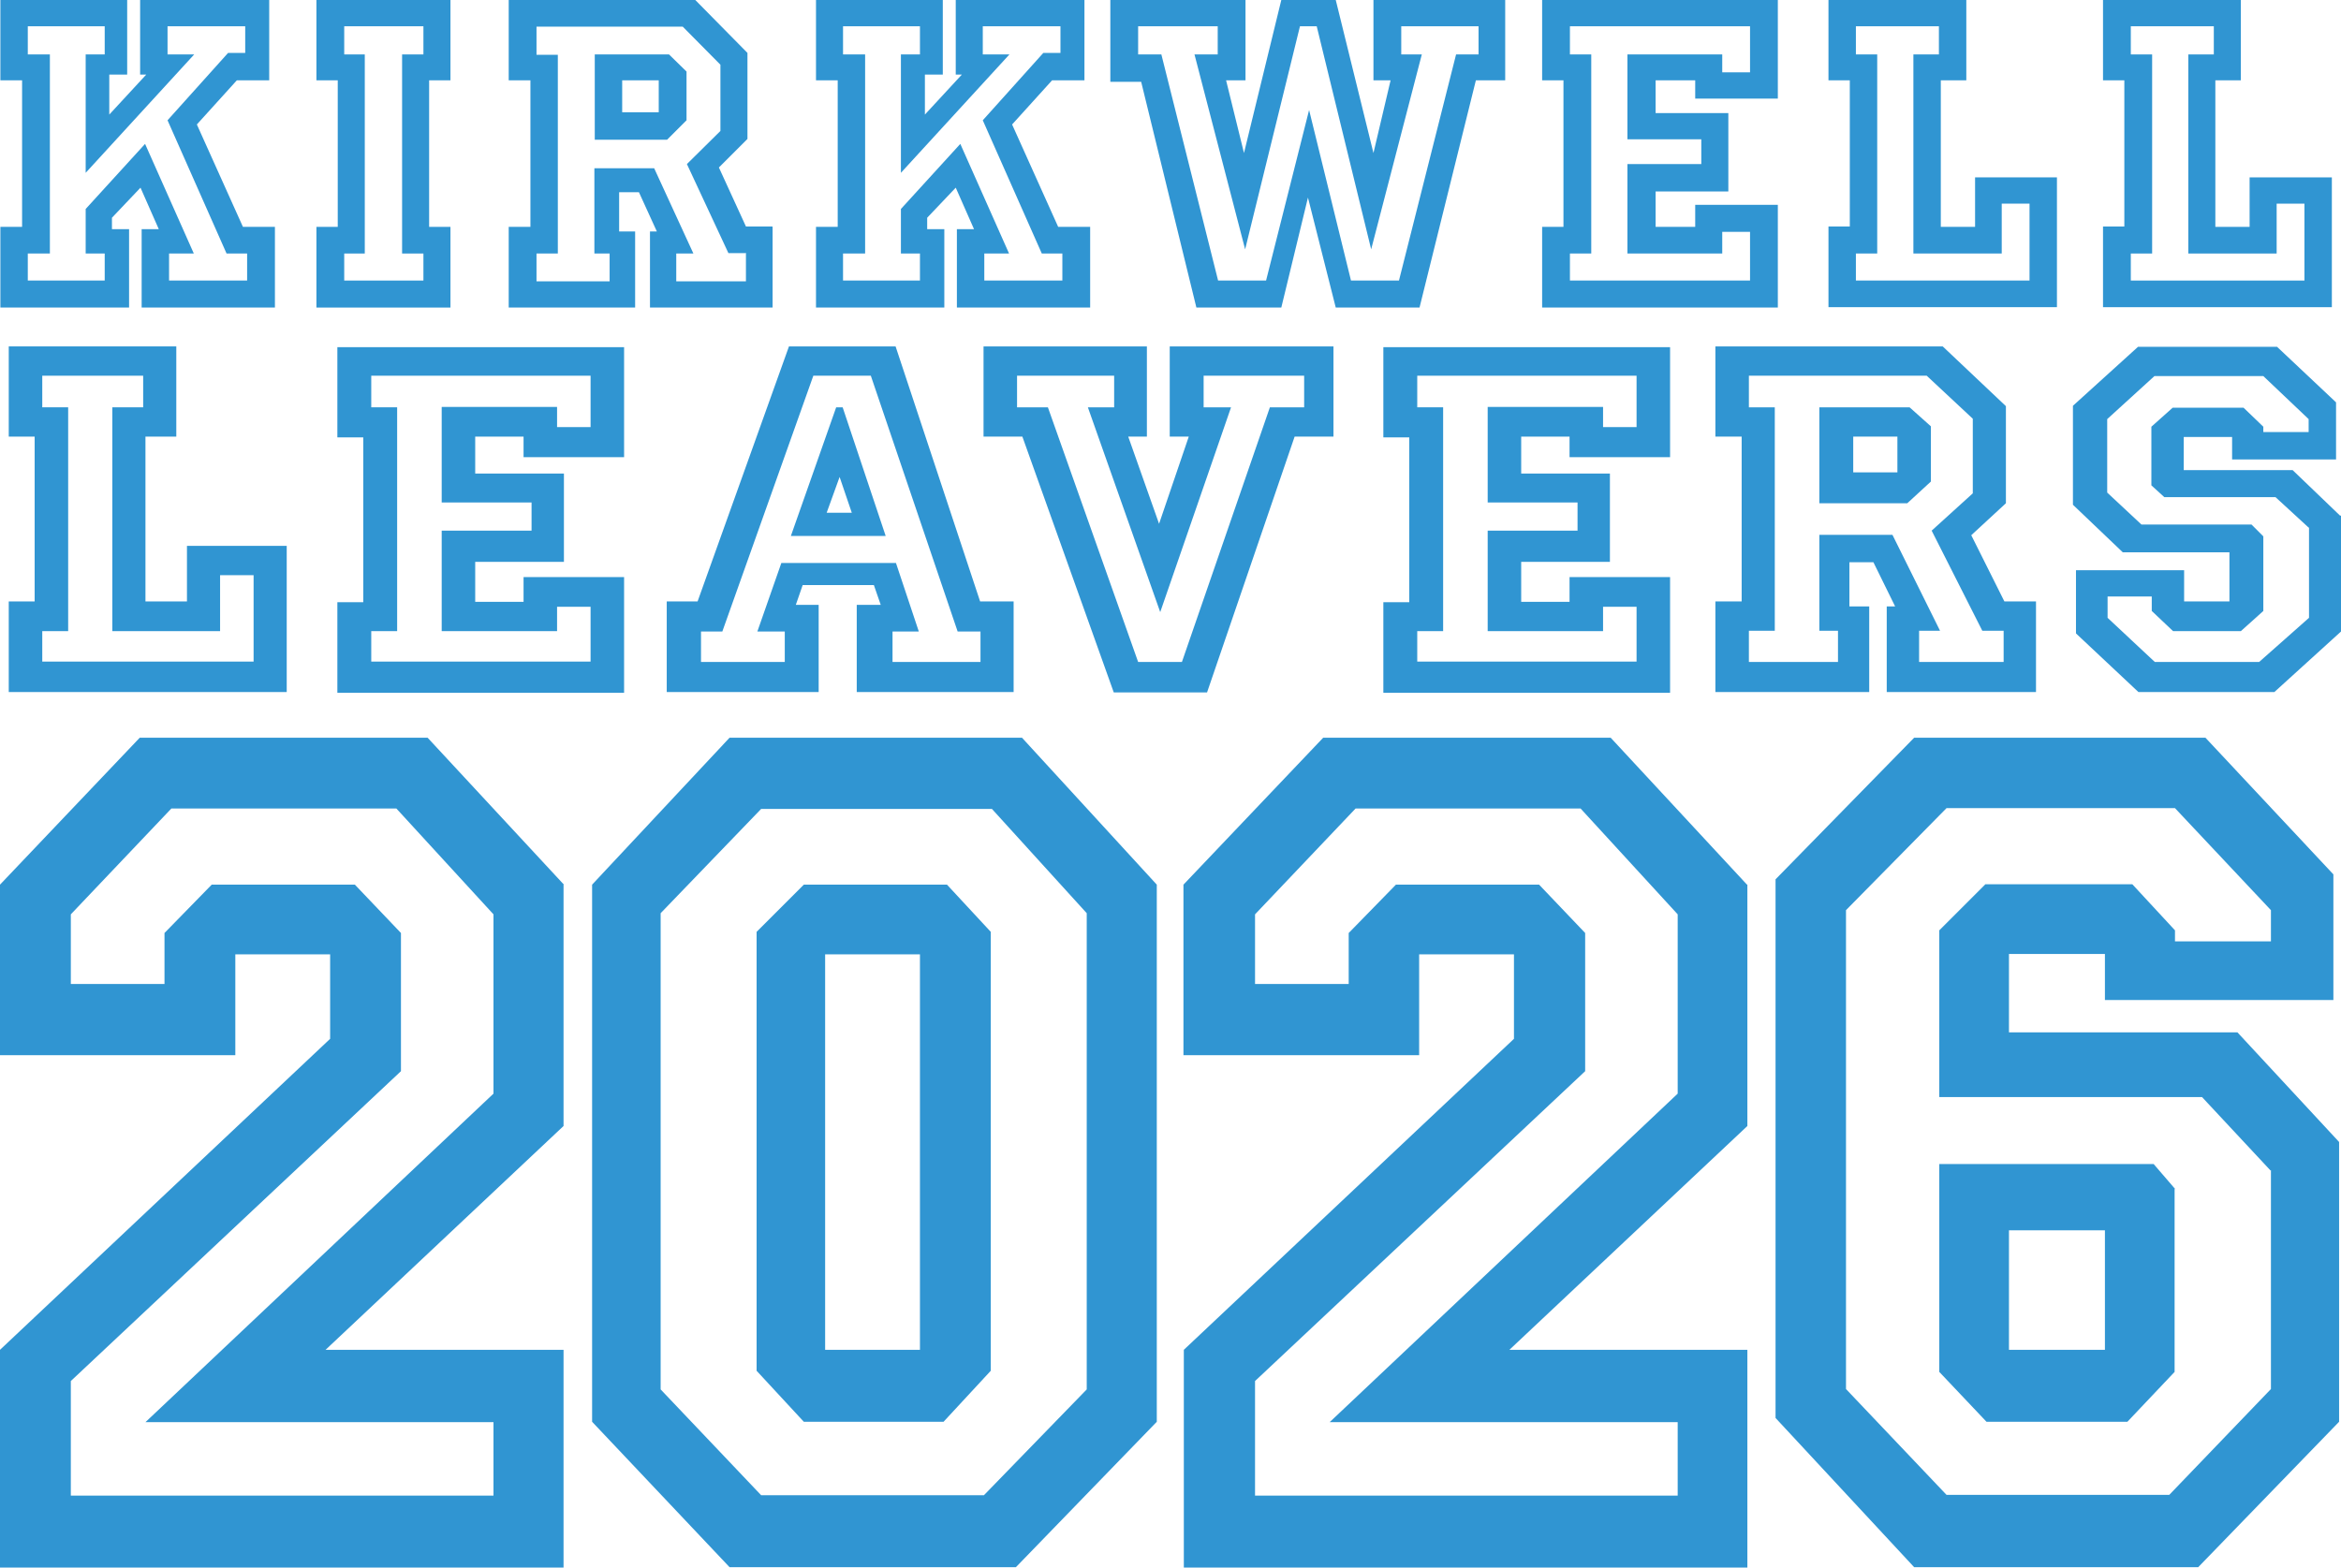 <svg xmlns="http://www.w3.org/2000/svg" id="Layer_2" viewBox="0 0 614.8 411.8"><defs><style>      .st0 {        fill: #3095d2;      }    </style></defs><g><path class="st0" d="M148,232.4v63.4l-62.5,58.8h62.5v57.2H0v-57.2l86.7-81.7v-22.2h-24.9v26.5H0v-44.8l36.7-38.6h75.6l35.8,38.6ZM129.6,240.2l-25.5-27.8h-59.1l-26.4,27.8v18.3h24.6v-13.4l12.4-12.7h37.6l12.1,12.7v36.3l-86.7,81.4v30.1h111v-19.3H38.2l91.4-86.3v-47Z"></path><path class="st0" d="M303.8,232.4v141.1l-37,38.2h-75.2l-36.1-38.2v-141.1l36.1-38.6h76.8l35.4,38.6ZM285.4,239.9l-24.9-27.4h-60.6l-26.4,27.4v125.1l26.4,27.8h58.5l27-27.8v-125.1ZM260.2,244.8v115.3l-12.4,13.4h-36.7l-12.4-13.4v-115.3l12.4-12.4h37.6l11.5,12.4ZM241.6,250.7h-24.9v103.9h24.9v-103.9Z"></path><path class="st0" d="M458.9,232.4v63.4l-62.5,58.8h62.5v57.2h-148v-57.2l86.7-81.7v-22.2h-24.9v26.5h-61.9v-44.8l36.7-38.6h75.5l35.8,38.6ZM440.6,240.2l-25.5-27.8h-59.1l-26.4,27.8v18.3h24.6v-13.4l12.4-12.7h37.6l12.1,12.7v36.3l-86.7,81.4v30.1h111v-19.3h-91.4l91.4-86.3v-47Z"></path><path class="st0" d="M614.3,300v73.5l-37,38.2h-74.6l-36.4-39.2v-141.5l36.4-37.2h76.5l33.6,35.9v33h-60v-12.1h-25.2v20.6h60l26.7,28.8ZM596.3,307.5l-18-19.3h-69v-43.8l12.1-12.1h38.6l11.2,12.1v2.9h25.2v-8.2l-25.2-26.8h-60l-26.4,26.8v125.8l26.4,27.8h58.5l26.7-27.8v-57.5ZM571.1,312.4v48l-12.4,13.1h-37l-12.4-13.1v-54.6h56.3l5.6,6.5ZM552.8,323.2h-25.2v31.4h25.2v-31.4Z"></path></g><g><path class="st0" d="M70.7,0v21.1h-8.5l-10.5,11.6,12.1,26.9h8.4v21.2h-35v-20.6h4.5l-4.8-10.9-7.5,7.9v3h4.5v20.6H.1v-21.2h5.7V21.1H.1V0h33.3v19.6h-4.7v10.5l9.7-10.5h-1.6V0h33.9ZM64.3,6.9h-20.3v7.4h7l-28.5,31.1V14.3h5v-7.4H7.3v7.4h5.8v52.3h-5.8v7.1h20.2v-7.1h-5v-11.7l15.6-17.1,12.8,28.8h-6.5v7.1h20.5v-7.1h-5.4l-15.5-35,15.9-17.7h4.5v-7Z"></path><path class="st0" d="M118.3,0v21.1h-5.6v38.5h5.6v21.2h-35.2v-21.2h5.6V21.1h-5.6V0h35.2ZM111.2,6.9h-20.8v7.4h5.4v52.3h-5.4v7.1h20.8v-7.1h-5.6V14.3h5.6v-7.4Z"></path><path class="st0" d="M202.9,59.6v21.2h-32.2v-20h1.8l-4.7-10.3h-5.2v10.3h4.2v20h-33.2v-21.2h5.7V21.1h-5.7V0h49l13.7,13.9v22.6l-7.5,7.5,7.1,15.5h6.9ZM196,66.5h-4.7l-10.9-23.4,8.8-8.7v-17.4l-9.9-10h-38.4v7.4h5.6v52.2h-5.6v7.3h19.2v-7.3h-4v-22.4h15.7l10.3,22.4h-4.5v7.3h18.3v-7.3ZM180.3,18.8v12.8l-5.1,5.1h-19V14.3h19.5l4.6,4.5ZM173,21.1h-9.6v8.4h9.6v-8.4Z"></path><path class="st0" d="M284.8,0v21.1h-8.5l-10.5,11.6,12.1,26.9h8.4v21.2h-35v-20.6h4.5l-4.8-10.9-7.5,7.9v3h4.5v20.6h-33.7v-21.2h5.7V21.1h-5.7V0h33.3v19.6h-4.7v10.5l9.7-10.5h-1.6V0h33.9ZM278.4,6.9h-20.3v7.4h7l-28.5,31.1V14.3h5v-7.4h-20.2v7.4h5.8v52.3h-5.8v7.1h20.2v-7.1h-5v-11.7l15.6-17.1,12.8,28.8h-6.5v7.1h20.5v-7.1h-5.4l-15.5-35,15.9-17.7h4.5v-7Z"></path><path class="st0" d="M395.3,0v21.1h-7.7l-14.8,59.7h-22l-7.3-28.9-7,28.9h-22.3l-14.5-59.3h-8.1V0h35.5v21.1h-5.1l4.7,19.1L336.5,0h14.3l9.9,40.2,4.5-19.1h-4.5V0h34.6ZM388.2,6.9h-20.2v7.4h5.4l-13.3,51.2-14.3-58.6h-4.4l-14.4,58.6-13.3-51.2h6.1v-7.4h-20.9v7.4h6.1l14.9,59.4h12.6l11.3-44.8,11,44.8h12.6l15-59.4h5.9v-7.4Z"></path><path class="st0" d="M466.9,0v25.9h-21.7v-4.8h-10.4v8.6h19.1v20.6h-19.1v9.3h10.4v-5.8h21.7v27h-61.9v-21.2h5.6V21.1h-5.6V0h61.9ZM459.6,6.9h-47.3v7.4h5.6v52.3h-5.6v7.1h47.3v-12.8h-7.3v5.7h-24.9v-23.5h19.4v-6.5h-19.4V14.3h24.9v4.7h7.3V6.9Z"></path><path class="st0" d="M516.4,0v21.1h-6.7v38.5h9v-13h21.5v34.1h-60v-21.2h5.6V21.1h-5.6V0h36.2ZM509.2,6.9h-21.8v7.4h5.6v52.3h-5.6v7.1h45.6v-20.2h-7.3v13.1h-23.2V14.3h6.7v-7.4Z"></path><path class="st0" d="M588.5,0v21.1h-6.7v38.5h9v-13h21.6v34.1h-60.1v-21.2h5.6V21.1h-5.6V0h36.2ZM581.4,6.9h-21.8v7.4h5.6v52.3h-5.6v7.1h45.6v-20.2h-7.3v13.1h-23.2V14.3h6.7v-7.4Z"></path></g><g><path class="st0" d="M46.3,91v23.7h-8.1v43.3h10.9v-14.6h26.2v38.4H2.3v-23.8h6.8v-43.3H2.3v-23.7h44ZM37.6,98.7H11.1v8.3h6.8v58.8h-6.8v8h55.5v-22.7h-8.8v14.7h-28.3v-58.8h8.1v-8.3Z"></path><path class="st0" d="M163.9,91v29.1h-26.4v-5.4h-12.7v9.7h23.3v23.2h-23.3v10.5h12.7v-6.5h26.4v30.4h-75.3v-23.8h6.8v-43.3h-6.8v-23.7h75.3ZM155.1,98.7h-57.6v8.3h6.8v58.8h-6.8v8h57.6v-14.4h-8.8v6.4h-30.3v-26.4h23.6v-7.4h-23.6v-25.1h30.3v5.3h8.8v-13.6Z"></path><path class="st0" d="M235.2,91l22.2,67h8.8v23.8h-41.2v-22.9h6.3l-1.8-5.2h-18.7l-1.8,5.2h6v22.9h-39.9v-23.8h8.1l24-67h27.8ZM228.6,98.7h-15l-23.9,67.2h-5.6v8h22v-8h-7.2l6.3-18h30.1l6,18h-6.9v8h23.1v-8h-6l-22.8-67.2ZM221.3,107l11.3,33.8h-24.9l11.9-33.8h1.6ZM220.5,125.3l-3.4,9.4h6.6l-3.2-9.4Z"></path><path class="st0" d="M350.2,91v23.7h-10.2l-23,67.2h-24.5l-24-67.2h-10.2v-23.7h42.9v23.7h-4.9l8.1,22.9,7.8-22.9h-5v-23.7h42.9ZM342.6,98.7h-26.5v8.3h7.2l-18.6,53.8-19-53.8h6.9v-8.3h-25.5v8.3h8.1l23.7,66.9h11.5l23.1-66.9h9v-8.3Z"></path><path class="st0" d="M438.6,91v29.1h-26.4v-5.4h-12.7v9.7h23.3v23.2h-23.3v10.5h12.7v-6.5h26.4v30.4h-75.3v-23.8h6.8v-43.3h-6.8v-23.7h75.3ZM429.8,98.7h-57.6v8.3h6.8v58.8h-6.8v8h57.6v-14.4h-8.8v6.4h-30.3v-26.4h23.6v-7.4h-23.6v-25.1h30.3v5.3h8.8v-13.6Z"></path><path class="st0" d="M534.7,158v23.8h-39.2v-22.5h2.2l-5.7-11.6h-6.3v11.6h5.2v22.5h-40.4v-23.8h6.9v-43.3h-6.9v-23.7h59.7l16.6,15.7v25.5l-9.1,8.4,8.7,17.4h8.4ZM526.3,165.7h-5.7l-13.3-26.3,10.8-9.8v-19.6l-12.1-11.3h-46.7v8.3h6.8v58.7h-6.8v8.2h23.4v-8.2h-4.9v-25.2h19.2l12.5,25.2h-5.5v8.2h22.2v-8.2ZM507.1,112.1v14.4l-6.2,5.7h-23.1v-25.2h23.7l5.6,5ZM498.3,114.7h-11.6v9.4h11.6v-9.4Z"></path><path class="st0" d="M614.8,135.4v30.5l-17.5,15.9h-35.7l-16.4-15.4v-16.6h28.4v8.2h11.9v-12.9h-28l-13.1-12.5v-26l17.1-15.5h36.5l15.5,14.6v15h-27.3v-5.9h-12.7v8.7h28.6l12.5,12ZM606.3,138.6l-8.7-8h-29.2l-3.4-3.1v-15.4l5.6-5h18.6l5.2,5v1.4h11.9v-3.4l-11.9-11.3h-28.6l-12.4,11.3v19.3l9,8.4h28.9l3.1,3.1v19.6l-5.9,5.3h-17.8l-5.6-5.3v-3.8h-11.6v5.6l12.4,11.6h27.4l13.1-11.6v-23.7Z"></path></g></svg>